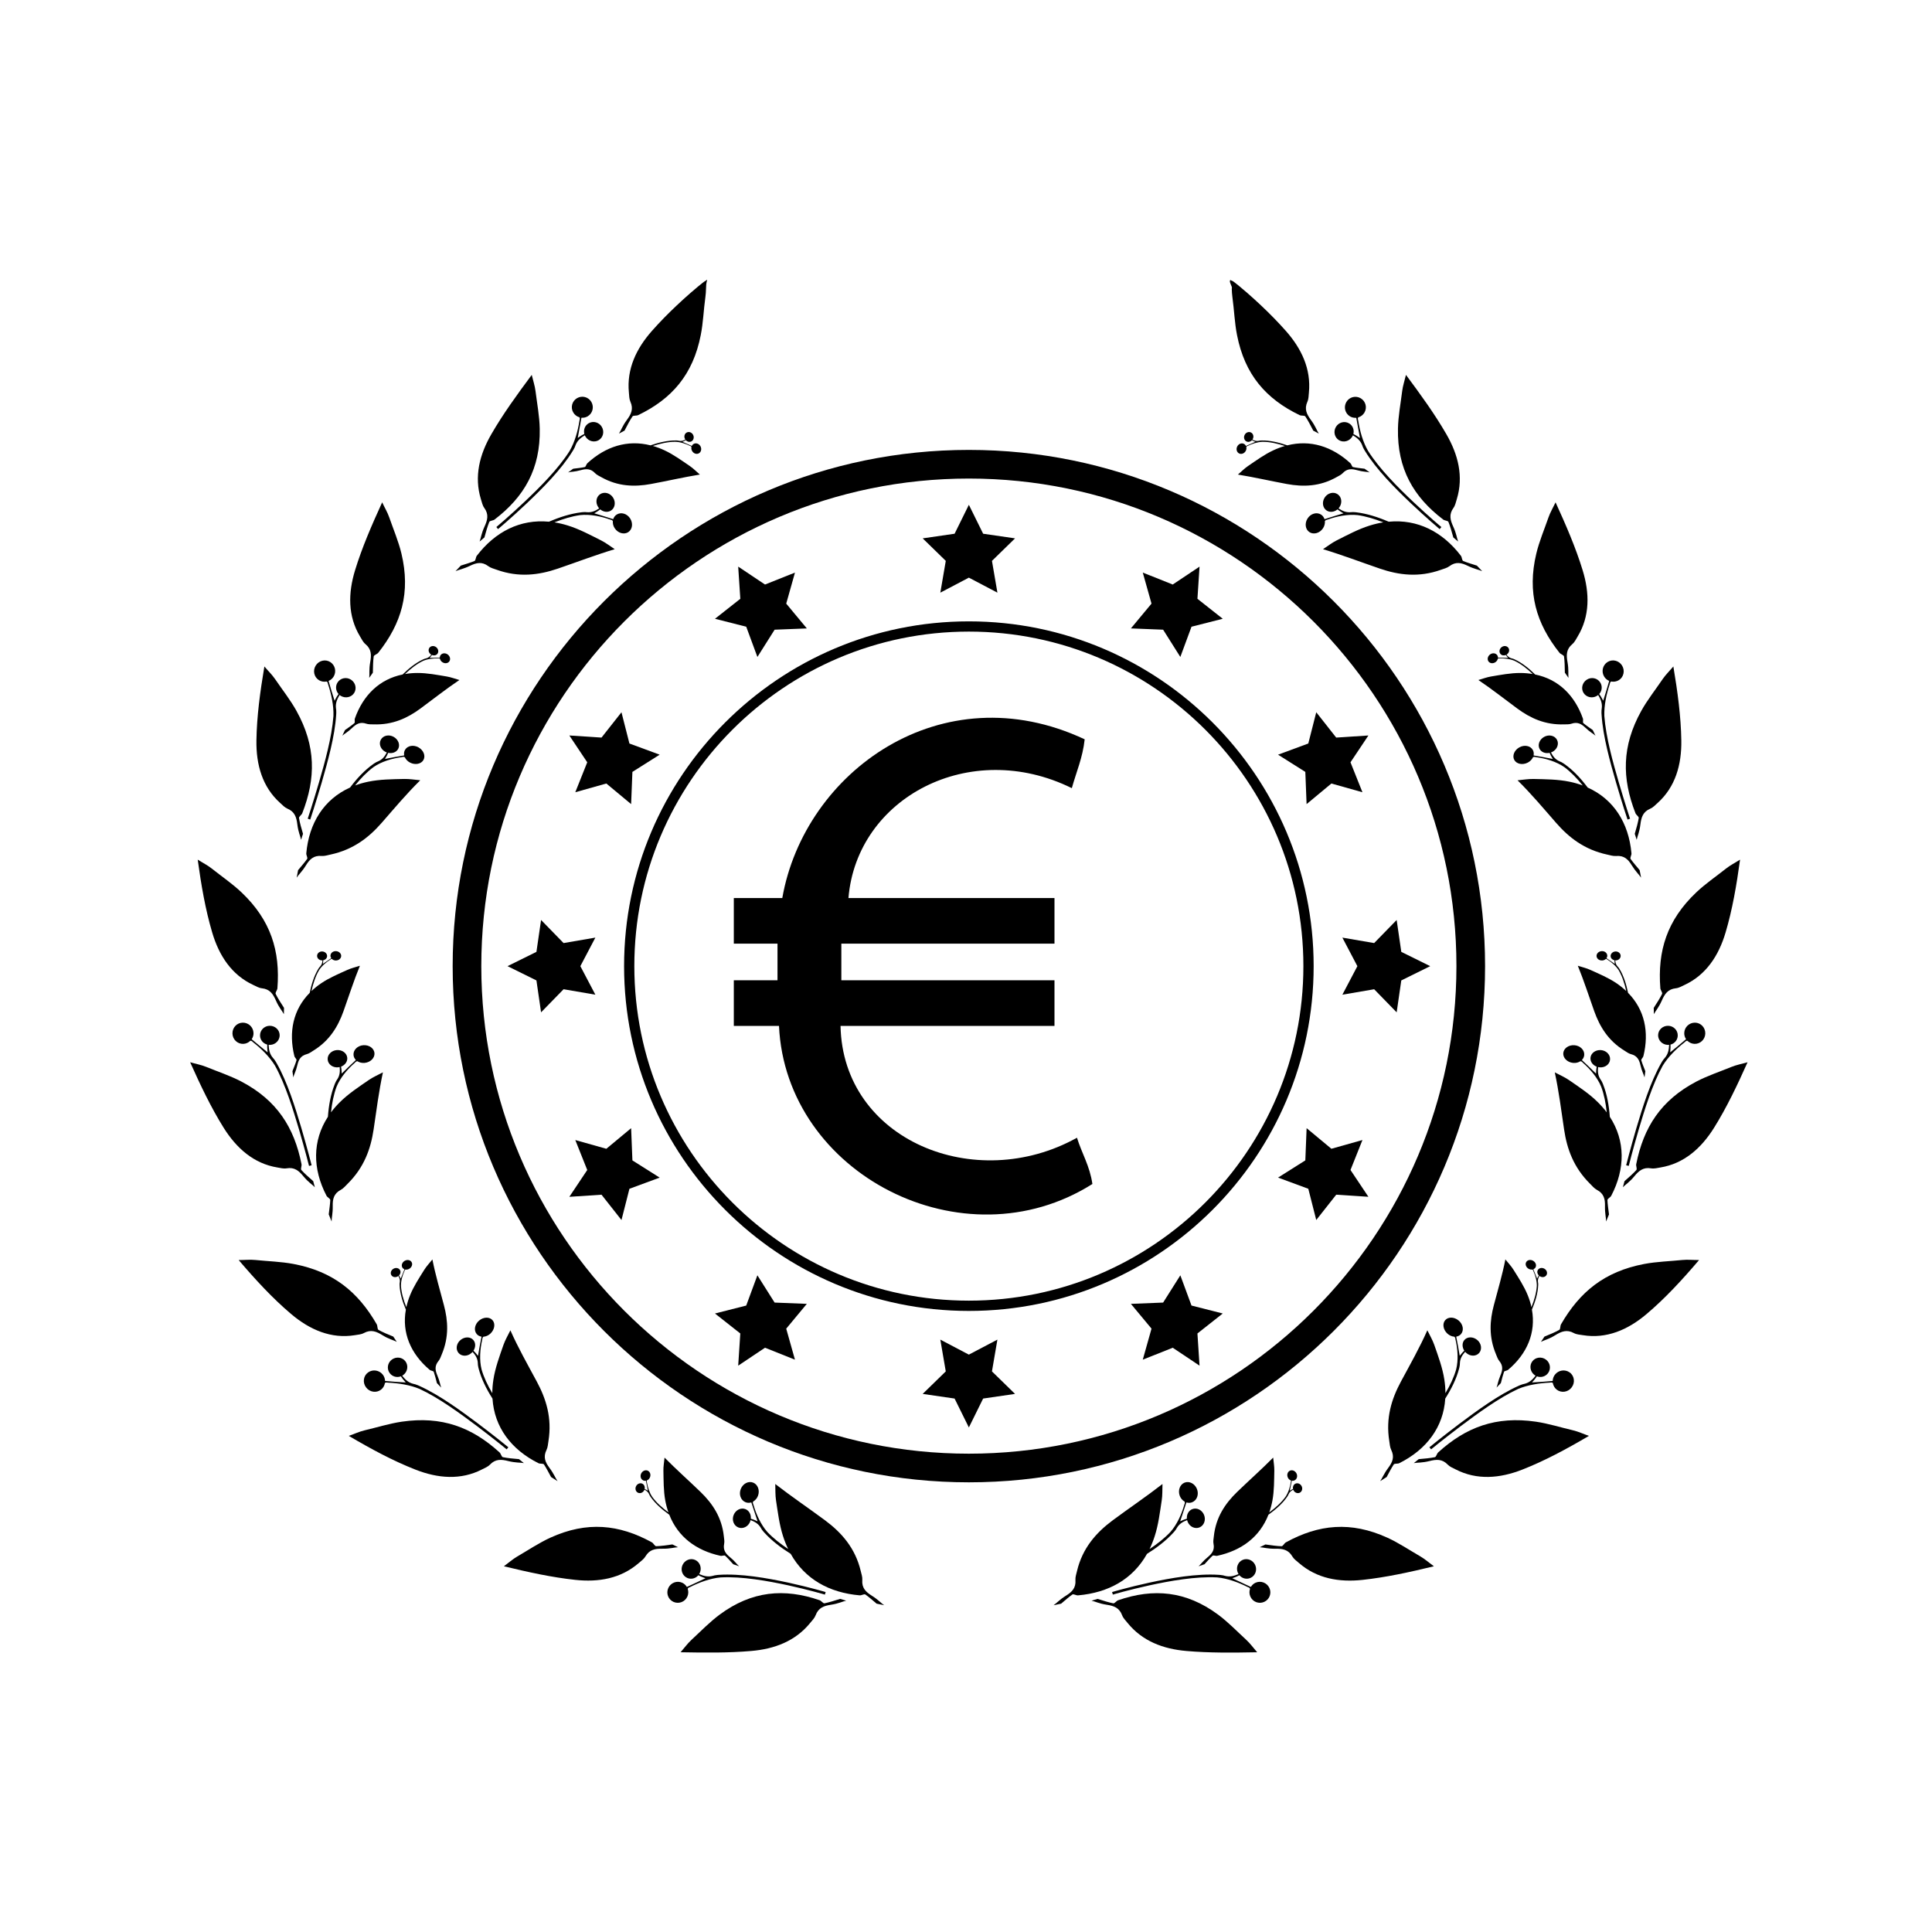 <?xml version="1.0" encoding="UTF-8"?>
<!-- Uploaded to: ICON Repo, www.iconrepo.com, Generator: ICON Repo Mixer Tools -->
<svg fill="#000000" width="800px" height="800px" version="1.1" viewBox="144 144 512 512" xmlns="http://www.w3.org/2000/svg">
 <g>
  <path d="m400.76 536.83c-75.43 0-136.8-61.367-136.8-136.8 0-75.43 61.367-136.8 136.8-136.8 75.43 0 136.8 61.367 136.8 136.8 0 75.434-61.367 136.8-136.8 136.8zm0-266.01c-71.25 0-129.21 57.965-129.21 129.21s57.965 129.21 129.21 129.21c71.246 0 129.21-57.965 129.21-129.21 0.004-71.25-57.961-129.21-129.21-129.21z"/>
  <path d="m400.76 491.41c-50.383 0-91.371-40.988-91.371-91.371 0-50.383 40.988-91.371 91.371-91.371 50.383 0 91.371 40.988 91.371 91.371 0 50.379-40.988 91.371-91.371 91.371zm0-180.03c-48.883 0-88.656 39.77-88.656 88.652 0 48.883 39.77 88.656 88.656 88.656 48.883 0 88.652-39.77 88.652-88.656 0.004-48.883-39.77-88.652-88.652-88.652z"/>
  <path d="m400.76 277.78 3.785 7.664 8.453 1.227-6.117 5.965 1.445 8.422-7.566-3.977-7.562 3.977 1.445-8.422-6.121-5.965 8.457-1.227z"/>
  <path d="m339.63 294.16 7.109 4.746 7.938-3.164-2.32 8.223 5.465 6.574-8.539 0.336-4.562 7.227-2.961-8.016-8.281-2.106 6.711-5.293z"/>
  <path d="m294.88 338.91 8.527 0.555 5.289-6.707 2.109 8.281 8.012 2.957-7.223 4.566-0.34 8.535-6.57-5.461-8.227 2.316 3.168-7.938z"/>
  <path d="m278.5 400.04 7.66-3.785 1.23-8.453 5.965 6.121 8.422-1.449-3.977 7.566 3.977 7.562-8.422-1.445-5.965 6.121-1.23-8.457z"/>
  <path d="m294.88 461.17 4.746-7.109-3.168-7.938 8.227 2.316 6.57-5.461 0.34 8.539 7.223 4.562-8.012 2.961-2.109 8.281-5.289-6.711z"/>
  <path d="m339.63 505.91 0.555-8.527-6.711-5.293 8.281-2.102 2.961-8.02 4.562 7.227 8.539 0.34-5.461 6.57 2.316 8.223-7.938-3.164z"/>
  <path d="m400.76 522.29-3.785-7.66-8.457-1.23 6.121-5.965-1.445-8.422 7.562 3.977 7.566-3.977-1.445 8.422 6.117 5.965-8.453 1.23z"/>
  <path d="m461.89 505.91-7.106-4.746-7.938 3.164 2.316-8.223-5.461-6.57 8.539-0.34 4.562-7.223 2.957 8.012 8.281 2.106-6.707 5.293z"/>
  <path d="m506.64 461.16-8.527-0.555-5.293 6.711-2.106-8.281-8.016-2.961 7.227-4.562 0.34-8.539 6.57 5.461 8.227-2.316-3.168 7.941z"/>
  <path d="m523.02 400.04-7.664 3.785-1.227 8.457-5.961-6.121-8.426 1.445 3.977-7.562-3.977-7.566 8.422 1.445 5.965-6.117 1.23 8.453z"/>
  <path d="m506.64 338.91-4.746 7.106 3.168 7.938-8.227-2.316-6.574 5.461-0.336-8.539-7.227-4.562 8.016-2.961 2.109-8.281 5.289 6.711z"/>
  <path d="m461.89 294.16-0.555 8.527 6.707 5.293-8.281 2.106-2.961 8.016-4.559-7.227-8.539-0.34 5.461-6.57-2.316-8.227 7.938 3.168z"/>
  <path d="m429.41 445.51c-26.926 15-62.07 0.656-62.66-29.633h56.699v-12.09h-56.484v-9.707h56.484v-12.09h-54.602c2.211-26.625 32.184-42.457 59.199-29.121 1.172-4.277 2.875-8.023 3.406-12.945-37.918-17.777-74.273 8.617-80.137 42.062h-12.848v12.09h11.578v9.707h-11.578v12.09h11.973c1.805 39.289 48.875 63.488 83.055 41.895-0.68-4.762-2.797-8.098-4.086-12.258z"/>
  <path d="m273.42 294.05c0.629 0.473 1.469 0.672 2.223 0.945 5.848 2.098 11.145 1.418 16.191-0.305 5.023-1.715 9.914-3.594 15.078-5.152-1.285-0.848-2.391-1.707-3.598-2.316-2.891-1.449-5.801-3.023-8.859-3.965-1.195-0.371-2.375-0.645-3.527-0.828 2.269-0.902 4.582-1.602 6.789-1.918 2.621-0.285 5.535 0.309 7.918 1.16 0.27 0.098 0.621 0.09 0.777 0.43-0.059 0.633 0.105 1.316 0.512 1.918 0.863 1.277 2.453 1.719 3.562 1.008 1.109-0.715 1.34-2.332 0.512-3.629-0.828-1.297-2.434-1.766-3.574-1.027-0.426 0.273-0.727 0.676-0.887 1.137l-0.047 0.074c-1.684-0.543-3.359-1.059-4.996-1.547 0.41-0.262 0.906-0.52 1.328-0.867 0.082-0.066 0.164-0.129 0.242-0.18 0.84 0.715 2 0.871 2.867 0.309 1.07-0.691 1.309-2.227 0.535-3.434-0.777-1.211-2.301-1.625-3.398-0.914-1.098 0.711-1.332 2.266-0.523 3.457 0.078 0.113 0.16 0.219 0.25 0.316-0.98 0.652-1.953 1.137-3.281 1.016-0.348-0.031-0.52-0.059-1.062-0.008v-0.004l-0.203 0.023-0.277 0.031c-2.746 0.336-5.664 1.258-8.48 2.477-7.613-0.719-14.215 2.613-19.133 9.027-0.305 0.398-0.27 1.242-0.617 1.387-1.043 0.434-2.184 0.762-3.621 1.219l-1.402 1.48c0.969-0.438 2.047-0.559 3.867-1.441 1.672-0.801 3.133-1.16 4.836 0.121z"/>
  <path d="m272.34 278.6c1.254 1.73 0.855 3.219 0.066 4.938-0.859 1.879-0.926 2.977-1.305 3.973l1.273-1.082c0.398-1.465 0.852-3.039 1.293-4.106 0.148-0.359 1-0.332 1.402-0.641 7.883-6.019 12.172-13.469 11.969-24.059-0.066-3.32-0.703-6.66-1.121-9.996-0.172-1.391-0.637-2.738-1-4.277-3.902 5.254-7.602 10.344-10.703 15.715-3.121 5.394-4.617 11.223-2.758 17.254 0.246 0.777 0.418 1.641 0.883 2.281z"/>
  <path d="m311.61 254.36c0.219-0.316 1.047-0.121 1.504-0.344 8.953-4.309 14.547-10.766 16.59-21.207 0.656-3.281 0.758-6.691 1.234-10.105 0.102-0.715 0.137-1.43 0.164-2.176l0.055-1.145c0.031-0.395 0.156-0.828 0.258-1.262-0.695 0.406-0.984 0.668-1.379 0.965l-1.059 0.855-1.965 1.672c-1.266 1.105-2.477 2.203-3.648 3.309-2.344 2.211-4.539 4.441-6.594 6.769-4.129 4.672-6.715 10.062-6.106 16.34 0.074 0.816 0.07 1.691 0.395 2.414 0.879 1.949 0.188 3.32-0.93 4.84-1.223 1.66-1.516 2.723-2.094 3.621l1.473-0.793c0.691-1.352 1.457-2.801 2.102-3.754z"/>
  <path d="m294.97 263.48c-3.059 4.836-7.957 9.703-12.016 13.547-4.066 3.828-7.344 6.59-7.418 6.644l0.453 0.543c0.074-0.055 3.449-2.898 7.613-6.828 4.152-3.949 9.148-8.934 12.184-13.891l0.148-0.25 0.109-0.184c0.285-0.5 0.336-0.672 0.457-1.012 0.469-1.301 1.395-2.035 2.484-2.699 0.051 0.121 0.109 0.242 0.18 0.359 0.754 1.227 2.312 1.641 3.496 0.941 1.184-0.703 1.559-2.266 0.836-3.508-0.723-1.242-2.297-1.684-3.508-0.965-0.984 0.582-1.414 1.746-1.133 2.812-0.086 0.055-0.184 0.105-0.289 0.156-0.531 0.258-1.012 0.629-1.457 0.914 0.297-1.734 0.625-3.523 0.977-5.34l0.098-0.016c0.531 0.031 1.074-0.086 1.559-0.375 1.305-0.77 1.746-2.461 0.98-3.797-0.766-1.336-2.477-1.797-3.812-1.008-1.34 0.785-1.77 2.508-0.969 3.824 0.375 0.621 0.957 1.043 1.602 1.234 0.246 0.285 0.059 0.613 0.016 0.914-0.398 2.609-1.203 5.59-2.59 7.981z"/>
  <path d="m323.23 260.73-0.141-0.004c-2.133-0.035-4.527 0.547-6.703 1.293-6.109-1.539-11.844 0.277-16.727 4.738-0.301 0.273-0.395 0.953-0.695 1.02-0.895 0.195-1.855 0.289-3.07 0.441l-1.34 0.973c0.84-0.203 1.719-0.137 3.301-0.578 1.449-0.398 2.668-0.48 3.848 0.781 0.438 0.465 1.082 0.742 1.648 1.062 4.394 2.481 8.801 2.609 13.148 1.809 4.328-0.797 8.566-1.785 12.973-2.504-0.945-0.816-1.742-1.633-2.648-2.246-2.176-1.48-4.348-3.066-6.707-4.168-1.039-0.488-2.074-0.867-3.094-1.164 1.934-0.629 4.004-1.102 5.883-1.109 1.359 0.035 2.809 0.523 3.973 1.098 0.133 0.066 0.312 0.082 0.371 0.266-0.074 0.32-0.039 0.676 0.129 1.008 0.352 0.703 1.145 1.02 1.773 0.719 0.625-0.305 0.859-1.121 0.516-1.828-0.344-0.707-1.137-1.035-1.777-0.723-0.238 0.117-0.418 0.301-0.535 0.531l-0.027 0.035-2.457-1.094c0.23-0.109 0.5-0.207 0.742-0.355 0.047-0.031 0.09-0.055 0.137-0.074 0.379 0.414 0.965 0.566 1.449 0.332 0.594-0.289 0.82-1.059 0.496-1.719-0.32-0.66-1.074-0.961-1.676-0.664-0.605 0.297-0.828 1.066-0.496 1.719 0.031 0.062 0.066 0.121 0.105 0.176-0.547 0.27-1.078 0.453-1.746 0.305-0.172-0.039-0.258-0.066-0.543-0.078z"/>
  <path d="m251.14 350.43c-3.203 0.074-6.492 0.086-9.598 0.738-1.215 0.25-2.363 0.582-3.445 0.984 1.496-1.875 3.137-3.574 4.891-4.871 2.125-1.473 4.941-2.293 7.414-2.625 0.281-0.039 0.582-0.199 0.883 0.023 0.258 0.566 0.734 1.078 1.379 1.414 1.367 0.703 2.953 0.387 3.559-0.699 0.605-1.086 0.027-2.57-1.312-3.332-1.34-0.758-2.957-0.461-3.59 0.68-0.234 0.426-0.305 0.902-0.215 1.371l-0.008 0.086c-1.723 0.281-3.422 0.594-5.078 0.93 0.223-0.414 0.531-0.859 0.73-1.352 0.039-0.098 0.078-0.184 0.125-0.266 1.074 0.234 2.152-0.152 2.637-1.027 0.59-1.074 0.07-2.504-1.184-3.207-1.254-0.707-2.785-0.383-3.398 0.742-0.621 1.117-0.066 2.57 1.211 3.231 0.121 0.062 0.246 0.113 0.371 0.156-0.535 1.008-1.137 1.871-2.348 2.379-0.312 0.133-0.48 0.188-0.926 0.484h-0.004l-0.164 0.113-0.223 0.152c-2.211 1.57-4.269 3.758-6.074 6.168-6.914 3.109-10.887 9.41-11.602 17.43-0.047 0.496 0.438 1.188 0.223 1.492-0.648 0.918-1.43 1.805-2.394 2.961l-0.379 2c0.578-0.887 1.418-1.578 2.473-3.289 0.969-1.562 2.012-2.641 4.137-2.461 0.785 0.066 1.598-0.207 2.383-0.375 6.055-1.305 10.156-4.539 13.543-8.41 3.367-3.856 6.574-7.688 10.219-11.273-1.52-0.145-2.898-0.375-4.234-0.348z"/>
  <path d="m238.04 334.42c-0.137 0.379 0.102 1.023-0.129 1.219-0.695 0.594-1.492 1.129-2.484 1.836l-0.711 1.488c0.637-0.574 1.441-0.941 2.617-2.07 1.082-1.031 2.117-1.668 3.75-1.102 0.602 0.207 1.297 0.152 1.949 0.176 5.027 0.168 8.934-1.652 12.387-4.195 3.438-2.535 6.734-5.148 10.324-7.562-1.191-0.348-2.258-0.746-3.336-0.93-2.578-0.43-5.207-0.945-7.793-0.934-1.141 0-2.231 0.102-3.273 0.277 1.453-1.387 3.102-2.684 4.773-3.477 1.23-0.535 2.738-0.703 4.027-0.664 0.148 0.004 0.316-0.055 0.445 0.086 0.07 0.316 0.258 0.625 0.547 0.852 0.617 0.484 1.465 0.445 1.895-0.082 0.43-0.527 0.289-1.355-0.324-1.852-0.609-0.492-1.465-0.465-1.902 0.078-0.164 0.199-0.246 0.441-0.254 0.695l-0.012 0.043-2.672 0.031c0.16-0.191 0.359-0.391 0.512-0.625 0.031-0.047 0.059-0.09 0.09-0.125 0.52 0.219 1.105 0.109 1.441-0.301 0.41-0.504 0.281-1.285-0.285-1.75-0.57-0.465-1.375-0.422-1.789 0.094-0.418 0.516-0.281 1.301 0.293 1.754 0.055 0.047 0.113 0.082 0.172 0.113-0.371 0.469-0.77 0.855-1.434 1-0.172 0.039-0.262 0.051-0.52 0.156l-0.098 0.043-0.129 0.059c-1.91 0.867-3.812 2.398-5.426 3.996-6.121 1.25-10.449 5.465-12.652 11.672z"/>
  <path d="m218.24 356.79c0.605 0.547 1.203 1.203 1.93 1.508 1.969 0.832 2.402 2.312 2.629 4.191 0.254 2.055 0.785 3.023 0.988 4.07l0.512-1.59c-0.438-1.453-0.875-3.035-1.055-4.176-0.059-0.383 0.676-0.809 0.863-1.285 3.613-9.254 3.652-17.762-1.531-27.105-1.625-2.926-3.746-5.606-5.656-8.41-0.793-1.172-1.832-2.16-2.856-3.375-1.129 6.731-2.012 13.215-2.109 19.605-0.098 6.434 1.578 12.344 6.285 16.566z"/>
  <path d="m240.83 314.68c1.641 1.371 1.617 2.91 1.285 4.773-0.363 2.035-0.145 3.117-0.262 4.18l0.961-1.367c0.016-1.52 0.059-3.156 0.223-4.301 0.055-0.383 0.887-0.574 1.203-0.969 6.164-7.781 8.617-15.973 6.141-26.316-0.781-3.242-2.117-6.375-3.227-9.57-0.457-1.332-1.203-2.551-1.875-3.988-2.773 6.066-5.332 11.957-7.18 17.988-1.859 6.062-1.949 12.16 1.324 17.566 0.426 0.703 0.801 1.5 1.406 2.004z"/>
  <path d="m228.54 324.26c0.621 0.379 1.332 0.48 1.996 0.348 0.348 0.137 0.336 0.52 0.43 0.809 0.832 2.519 1.496 5.547 1.398 8.324-0.43 5.734-2.312 12.363-3.867 17.73-1.574 5.352-2.914 9.414-2.949 9.496l0.668 0.23c0.035-0.086 1.414-4.262 3.019-9.738 1.582-5.496 3.5-12.262 3.859-18.086l0.012-0.293 0.012-0.215h-0.004c0.016-0.578-0.02-0.754-0.07-1.113-0.191-1.379 0.293-2.469 0.953-3.57 0.102 0.086 0.207 0.164 0.324 0.234 1.234 0.738 2.809 0.379 3.543-0.785 0.727-1.164 0.355-2.731-0.852-3.512s-2.816-0.449-3.57 0.762c-0.613 0.98-0.465 2.219 0.277 3.043-0.051 0.086-0.113 0.18-0.184 0.273-0.352 0.484-0.613 1.035-0.871 1.504-0.539-1.684-1.074-3.434-1.582-5.231l0.078-0.059c0.488-0.223 0.922-0.582 1.23-1.066 0.816-1.297 0.461-3.023-0.824-3.871s-3.035-0.461-3.887 0.887c-0.852 1.344-0.457 3.102 0.859 3.898z"/>
  <path d="m231.88 467.71c-0.004-1.059 0.336-2.094 0.297-4.102-0.035-1.836 0.27-3.305 2.148-4.297 0.691-0.371 1.234-1.039 1.805-1.602 4.394-4.359 6.117-9.273 6.879-14.371 0.75-5.074 1.383-10.078 2.469-15.156-1.359 0.715-2.637 1.27-3.738 2.027-2.648 1.824-5.402 3.629-7.656 5.867-0.883 0.871-1.668 1.773-2.363 2.703 0.246-2.391 0.703-4.719 1.469-6.777 0.973-2.402 2.898-4.652 4.781-6.297 0.215-0.188 0.375-0.488 0.75-0.469 0.531 0.34 1.207 0.512 1.93 0.438 1.531-0.152 2.68-1.305 2.59-2.574-0.098-1.266-1.387-2.215-2.93-2.113-1.535 0.102-2.723 1.258-2.625 2.578 0.035 0.492 0.246 0.934 0.57 1.285l0.043 0.074c-1.281 1.191-2.543 2.394-3.742 3.586-0.043-0.473-0.027-1.02-0.129-1.547-0.02-0.102-0.035-0.199-0.043-0.293 1.027-0.391 1.715-1.316 1.645-2.324-0.102-1.238-1.316-2.164-2.754-2.066-1.43 0.098-2.543 1.223-2.438 2.504 0.094 1.285 1.355 2.211 2.785 2.062 0.137-0.016 0.266-0.039 0.395-0.07 0.098 1.152 0.074 2.211-0.668 3.301-0.195 0.285-0.297 0.422-0.512 0.918h-0.004l-0.074 0.188-0.102 0.254c-1.004 2.539-1.543 5.504-1.758 8.52-4.133 6.363-4.098 13.801-0.367 20.938 0.234 0.441 1.012 0.762 0.992 1.137-0.043 1.117-0.234 2.289-0.41 3.781z"/>
  <path d="m235.02 412c1.449-4.051 2.723-8.074 4.359-12.062-1.188 0.375-2.293 0.637-3.285 1.082-2.383 1.078-4.852 2.113-6.992 3.566-0.945 0.641-1.793 1.328-2.562 2.059 0.434-1.961 1.078-3.961 2.019-5.551 0.723-1.125 1.883-2.102 2.977-2.785 0.125-0.078 0.234-0.219 0.418-0.176 0.234 0.223 0.559 0.375 0.93 0.402 0.785 0.059 1.465-0.445 1.527-1.117 0.066-0.672-0.516-1.277-1.297-1.352s-1.469 0.426-1.535 1.113c-0.023 0.258 0.047 0.504 0.18 0.715l0.016 0.043-2.199 1.508c0.023-0.246 0.078-0.523 0.074-0.805-0.004-0.055 0-0.105 0.004-0.152 0.551-0.109 0.984-0.523 1.027-1.047 0.059-0.645-0.48-1.223-1.211-1.289-0.73-0.07-1.375 0.41-1.434 1.07-0.059 0.66 0.488 1.238 1.219 1.289 0.07 0.008 0.137 0.004 0.207 0-0.047 0.598-0.164 1.137-0.633 1.625-0.121 0.125-0.188 0.188-0.344 0.418l-0.055 0.086-0.074 0.121c-1.102 1.785-1.828 4.113-2.277 6.344-4.391 4.461-5.641 10.371-4.066 16.777 0.094 0.395 0.641 0.801 0.559 1.094-0.25 0.875-0.637 1.762-1.074 2.898l0.215 1.641c0.227-0.832 0.691-1.574 1.066-3.172 0.34-1.457 0.855-2.559 2.531-2.988 0.621-0.156 1.172-0.586 1.727-0.926 4.285-2.629 6.527-6.359 7.984-10.43z"/>
  <path d="m217.5 453.39c0.809 0.133 1.66 0.367 2.438 0.23 2.098-0.363 3.269 0.652 4.469 2.113 1.324 1.594 2.285 2.125 3.027 2.894l-0.43-1.613c-1.141-0.992-2.375-2.086-3.137-2.949-0.258-0.289 0.133-1.047 0.039-1.547-1.941-9.738-6.512-16.945-15.945-21.898-2.965-1.547-6.195-2.613-9.332-3.891-1.305-0.535-2.711-0.781-4.238-1.223 2.742 6.129 5.519 11.977 8.883 17.367 3.394 5.418 7.984 9.496 14.227 10.516z"/>
  <path d="m211.11 405.02c0.742 0.348 1.5 0.801 2.285 0.883 2.125 0.223 2.961 1.516 3.727 3.246 0.832 1.895 1.613 2.668 2.109 3.613l0.035-1.672c-0.828-1.27-1.707-2.656-2.207-3.695-0.168-0.348 0.414-0.969 0.457-1.477 0.773-9.902-1.746-18.039-9.477-25.398-2.43-2.305-5.25-4.227-7.914-6.34-1.105-0.883-2.391-1.516-3.731-2.371 0.93 6.777 2.035 13.211 3.84 19.309 1.812 6.137 5.148 11.238 10.875 13.902z"/>
  <path d="m211.18 417.76c-0.035-1.527-1.293-2.754-2.832-2.746-1.539 0.008-2.777 1.293-2.746 2.871 0.035 1.578 1.336 2.809 2.871 2.75 0.727-0.027 1.375-0.336 1.859-0.809 0.371-0.074 0.566 0.25 0.805 0.434 2.086 1.629 4.301 3.785 5.746 6.156 2.777 5.023 4.785 11.621 6.379 16.977 1.562 5.356 2.621 9.5 2.633 9.59l0.684-0.168c-0.012-0.09-1.098-4.352-2.703-9.832-1.633-5.481-3.699-12.215-6.59-17.273l-0.148-0.25-0.109-0.184h-0.004c-0.301-0.492-0.426-0.621-0.664-0.891-0.918-1.047-1.113-2.219-1.164-3.496 0.129 0.016 0.266 0.023 0.402 0.016 1.434-0.066 2.551-1.234 2.516-2.609-0.035-1.375-1.215-2.469-2.652-2.453-1.434 0.02-2.59 1.184-2.551 2.606 0.031 1.152 0.836 2.098 1.91 2.375 0.004 0.102 0.004 0.215-0.004 0.328-0.027 0.598 0.062 1.199 0.098 1.727-1.367-1.105-2.789-2.266-4.199-3.469l0.035-0.09c0.281-0.453 0.449-0.988 0.43-1.559z"/>
  <path d="m286.69 531.76c0.445 0.227 1.27 0.031 1.477 0.344 0.617 0.941 1.156 2 1.875 3.324l1.723 1.098c-0.613-0.867-0.941-1.902-2.148-3.523-1.102-1.48-1.727-2.844-0.785-4.758 0.348-0.707 0.387-1.566 0.516-2.359 0.98-6.129-0.625-11.168-3.086-15.746-2.449-4.555-4.938-8.934-7.004-13.59-0.676 1.367-1.379 2.578-1.824 3.836-1.051 3.019-2.203 6.109-2.68 9.246-0.191 1.227-0.281 2.418-0.289 3.578-1.23-2.062-2.246-4.203-2.844-6.297-0.629-2.508-0.398-5.43 0.168-7.852 0.062-0.273 0.023-0.613 0.336-0.816 0.617-0.039 1.266-0.309 1.805-0.797 1.137-1.031 1.41-2.625 0.613-3.562-0.789-0.941-2.375-0.914-3.559 0.066-1.184 0.984-1.488 2.594-0.652 3.582 0.309 0.371 0.738 0.594 1.203 0.68l0.078 0.031c-0.348 1.703-0.664 3.402-0.934 5.066-0.309-0.355-0.617-0.797-1.004-1.152-0.074-0.07-0.145-0.137-0.203-0.207 0.598-0.922 0.621-2.07-0.023-2.82-0.785-0.93-2.309-0.938-3.41-0.016-1.105 0.922-1.344 2.461-0.52 3.434 0.828 0.969 2.375 0.965 3.445-0.004 0.102-0.094 0.191-0.191 0.277-0.289 0.75 0.855 1.348 1.715 1.391 3.027 0.016 0.34 0.008 0.512 0.125 1.035v0.004l0.047 0.191 0.066 0.266c0.691 2.621 2.019 5.316 3.648 7.863 0.477 7.57 4.961 13.516 12.172 17.117z"/>
  <path d="m282.84 531.74-1.297-1.055c-1.508-0.121-3.144-0.281-4.273-0.52-0.375-0.082-0.508-0.926-0.887-1.266-7.352-6.684-15.312-9.676-25.887-8.141-3.32 0.488-6.574 1.52-9.887 2.297-1.383 0.328-2.672 0.941-4.18 1.465 5.938 3.496 11.707 6.606 17.645 8.934 5.965 2.348 12.051 2.844 17.668-0.047 0.73-0.371 1.547-0.691 2.094-1.262 1.48-1.547 3.016-1.414 4.848-0.953 2.016 0.5 3.106 0.359 4.156 0.547z"/>
  <path d="m240.43 497.27c1.875-1.016 3.309-0.426 4.918 0.566 1.762 1.086 2.852 1.273 3.801 1.762l-0.926-1.391c-1.406-0.562-2.922-1.203-3.922-1.777-0.336-0.195-0.215-1.031-0.465-1.477-4.973-8.605-11.523-13.992-22.047-15.988-3.301-0.621-6.719-0.711-10.109-1.055-1.41-0.148-2.832 0.016-4.426 0.02 4.484 5.258 8.973 10.137 13.906 14.305 4.953 4.195 10.641 6.629 16.887 5.602 0.812-0.137 1.691-0.188 2.383-0.566z"/>
  <path d="m246.04 509.87c-0.035-0.535-0.219-1.07-0.562-1.535-0.93-1.23-2.664-1.531-3.922-0.633-1.254 0.887-1.52 2.676-0.551 3.961 0.957 1.297 2.754 1.551 3.965 0.613 0.574-0.445 0.922-1.074 1.035-1.746 0.254-0.277 0.609-0.125 0.91-0.109 2.656 0.129 5.723 0.586 8.289 1.66 5.219 2.43 10.758 6.523 15.234 9.871 4.449 3.363 7.762 6.074 7.828 6.137l0.453-0.543c-0.066-0.062-3.477-2.852-8.035-6.289-4.582-3.426-10.246-7.586-15.57-9.988l-0.266-0.117-0.195-0.086-0.004 0.004c-0.535-0.223-0.715-0.25-1.066-0.328-1.352-0.312-2.211-1.148-3-2.164 0.113-0.066 0.227-0.137 0.336-0.223 1.125-0.887 1.355-2.496 0.523-3.59-0.824-1.102-2.426-1.312-3.586-0.469-1.164 0.848-1.426 2.469-0.566 3.613 0.707 0.926 1.91 1.234 2.949 0.832 0.066 0.082 0.129 0.172 0.191 0.27 0.328 0.504 0.75 0.945 1.098 1.352-1.766-0.094-3.598-0.223-5.457-0.395z"/>
  <path d="m249.4 482.26c0.062-0.031 0.117-0.074 0.172-0.113 0.285 0.516 0.496 1.016 0.375 1.684-0.031 0.172-0.055 0.258-0.055 0.535l0.004 0.102 0.004 0.141c0.074 2.074 0.777 4.383 1.66 6.453-1.105 6.129 1.273 11.703 6.297 15.953 0.309 0.262 0.992 0.266 1.094 0.551 0.305 0.863 0.527 1.789 0.836 2.977l1.141 1.191c-0.309-0.805-0.375-1.676-1.008-3.18-0.586-1.371-0.809-2.57 0.297-3.891 0.406-0.492 0.609-1.16 0.863-1.758 1.945-4.633 1.652-8.906 0.57-12.996-1.074-4.07-2.246-8.012-3.059-12.141-0.777 0.965-1.559 1.797-2.133 2.711-1.379 2.203-2.852 4.434-3.809 6.824-0.426 1.055-0.738 2.094-0.961 3.121-0.746-1.844-1.324-3.836-1.426-5.66-0.027-1.328 0.395-2.769 0.93-3.941 0.062-0.133 0.074-0.309 0.254-0.375 0.316 0.051 0.668-0.008 0.992-0.191 0.68-0.391 0.973-1.18 0.656-1.758-0.316-0.582-1.125-0.758-1.816-0.383-0.688 0.375-0.992 1.164-0.668 1.766 0.121 0.223 0.312 0.387 0.543 0.484l0.035 0.023-0.992 2.461c-0.117-0.215-0.227-0.469-0.383-0.695-0.031-0.043-0.059-0.086-0.078-0.125 0.398-0.398 0.527-0.977 0.277-1.43-0.312-0.559-1.07-0.738-1.715-0.383-0.641 0.348-0.922 1.105-0.605 1.676 0.301 0.562 1.07 0.73 1.707 0.367z"/>
  <path d="m372.52 562.72c0.059-0.785-0.23-1.602-0.418-2.387-1.438-6.062-5.062-10.172-9.461-13.438-4.379-3.246-8.844-6.246-13.188-9.621 0.051 1.543-0.008 2.945 0.191 4.285 0.492 3.207 0.887 6.508 1.875 9.562 0.387 1.203 0.84 2.328 1.352 3.383-2.059-1.367-3.973-2.875-5.519-4.512-1.758-1.996-2.969-4.731-3.664-7.172-0.078-0.277-0.289-0.562-0.102-0.887 0.555-0.316 1.023-0.844 1.281-1.52 0.547-1.438-0.023-3-1.266-3.5-1.238-0.5-2.703 0.238-3.285 1.668-0.578 1.426-0.023 3.012 1.25 3.519 0.473 0.195 0.98 0.203 1.457 0.074l0.086-0.004c0.539 1.695 1.094 3.363 1.648 4.988-0.453-0.188-0.957-0.445-1.488-0.594-0.105-0.027-0.199-0.059-0.289-0.098 0.098-1.098-0.453-2.141-1.422-2.527-1.191-0.48-2.594 0.207-3.133 1.539-0.539 1.336 0.008 2.82 1.234 3.309 1.223 0.488 2.633-0.215 3.144-1.559 0.047-0.125 0.086-0.258 0.113-0.383 1.105 0.43 2.078 0.949 2.746 2.109 0.176 0.301 0.25 0.461 0.609 0.883l0.137 0.152 0.188 0.211c1.875 2.066 4.324 3.945 6.949 5.59 3.766 6.703 10.199 10.293 18.281 10.992 0.5 0.047 1.199-0.438 1.508-0.219 0.93 0.652 1.82 1.445 2.977 2.422l2.008 0.414c-0.883-0.598-1.562-1.453-3.285-2.527-1.574-0.988-2.676-2.031-2.516-4.156z"/>
  <path d="m320.11 530.28c-0.121 1.242-0.324 2.363-0.301 3.461 0.055 2.629 0.02 5.316 0.488 7.875 0.207 1.129 0.496 2.191 0.848 3.191-1.633-1.207-3.223-2.621-4.312-4.148-0.754-1.125-1.195-2.586-1.402-3.871-0.023-0.148-0.113-0.305 0.004-0.457 0.305-0.125 0.574-0.363 0.746-0.688 0.367-0.695 0.168-1.523-0.441-1.859-0.609-0.336-1.406-0.047-1.785 0.641-0.379 0.688-0.184 1.52 0.434 1.863 0.23 0.125 0.488 0.168 0.738 0.125l0.047 0.004 0.527 2.637c-0.219-0.121-0.457-0.289-0.719-0.398-0.051-0.02-0.098-0.043-0.141-0.066 0.121-0.551-0.098-1.113-0.566-1.371-0.578-0.316-1.332-0.055-1.688 0.59-0.352 0.641-0.16 1.426 0.426 1.75 0.59 0.324 1.348 0.051 1.691-0.594 0.031-0.062 0.059-0.125 0.082-0.188 0.535 0.293 0.992 0.617 1.258 1.246 0.07 0.164 0.098 0.25 0.25 0.484l0.059 0.086 0.082 0.121c1.207 1.754 3.066 3.371 4.934 4.707 2.293 5.863 7.102 9.477 13.57 10.887 0.398 0.09 1.008-0.227 1.234-0.02 0.68 0.617 1.309 1.348 2.137 2.25l1.566 0.539c-0.648-0.574-1.105-1.324-2.375-2.367-1.164-0.953-1.938-1.902-1.59-3.598 0.129-0.625-0.02-1.309-0.086-1.961-0.523-5.019-2.992-8.695-6.176-11.773-3.16-3.059-6.418-5.934-9.539-9.098z"/>
  <path d="m362.51 568.89c-0.379 0.074-0.828-0.652-1.309-0.816-9.371-3.231-17.973-2.473-26.465 3.801-2.664 1.973-5.008 4.418-7.481 6.695-1.031 0.945-1.855 2.106-2.898 3.293 6.484 0.121 12.684 0.191 18.762-0.34 6.109-0.527 11.656-2.574 15.621-7.469 0.516-0.633 1.137-1.254 1.41-1.996 0.746-2 2.199-2.492 4.062-2.781 2.035-0.312 2.992-0.855 4.039-1.078l-1.602-0.48c-1.449 0.461-3.012 0.949-4.141 1.172z"/>
  <path d="m322.18 553.29c-1.5 0.219-3.125 0.441-4.277 0.469-0.387 0.008-0.707-0.781-1.152-1.023-8.695-4.781-17.227-5.641-26.887-1.242-3.031 1.387-5.848 3.289-8.773 4.984-1.219 0.707-2.277 1.66-3.559 2.598 6.492 1.574 12.703 2.938 18.891 3.602 6.219 0.676 12.121-0.336 16.883-4.481 0.617-0.531 1.336-1.039 1.734-1.719 1.078-1.848 2.598-2.082 4.484-2.051 2.066 0.031 3.098-0.348 4.164-0.398z"/>
  <path d="m326.17 567.09c0.289-0.668 0.297-1.383 0.086-2.019 0.09-0.367 0.465-0.402 0.73-0.539 2.348-1.184 5.238-2.254 7.984-2.5 5.711-0.301 12.504 0.93 17.973 2.113 5.457 1.199 9.578 2.414 9.66 2.445l0.203-0.676c-0.086-0.031-4.332-1.285-9.934-2.508-5.613-1.207-12.562-2.441-18.359-2.055l-0.289 0.023-0.215 0.02v0.004c-0.574 0.059-0.742 0.117-1.086 0.211-1.332 0.367-2.469 0.043-3.633-0.465 0.07-0.113 0.133-0.227 0.188-0.355 0.566-1.324-0.004-2.836-1.258-3.391-1.258-0.559-2.75 0.043-3.344 1.355-0.594 1.309-0.039 2.844 1.246 3.414 1.047 0.461 2.238 0.141 2.949-0.711 0.094 0.039 0.191 0.086 0.293 0.145 0.52 0.285 1.098 0.457 1.586 0.656-1.586 0.762-3.231 1.535-4.91 2.297l-0.066-0.07c-0.277-0.449-0.691-0.82-1.207-1.051-1.379-0.613-3.012 0.004-3.656 1.406-0.645 1.398-0.027 3.059 1.387 3.688 1.414 0.621 3.059-0.023 3.672-1.438z"/>
  <path d="m512.02 282.26c-2.816-1.215-5.731-2.141-8.477-2.477l-0.277-0.031-0.203-0.023v0.004c-0.547-0.051-0.719-0.02-1.062 0.008-1.324 0.125-2.297-0.363-3.277-1.016 0.09-0.098 0.172-0.203 0.246-0.316 0.809-1.191 0.578-2.746-0.52-3.457-1.098-0.715-2.625-0.297-3.402 0.914-0.777 1.211-0.531 2.742 0.535 3.434 0.867 0.562 2.031 0.406 2.871-0.309 0.078 0.051 0.16 0.113 0.242 0.18 0.426 0.348 0.918 0.602 1.328 0.867-1.637 0.484-3.312 1.004-4.996 1.547l-0.047-0.074c-0.16-0.461-0.461-0.863-0.887-1.141-1.141-0.734-2.75-0.27-3.574 1.031-0.832 1.297-0.598 2.914 0.512 3.629 1.109 0.711 2.699 0.27 3.562-1.008 0.406-0.602 0.57-1.285 0.516-1.918 0.16-0.34 0.508-0.332 0.777-0.43 2.383-0.852 5.297-1.449 7.918-1.16 2.207 0.316 4.519 1.012 6.789 1.914-1.156 0.184-2.332 0.457-3.527 0.828-3.059 0.941-5.973 2.516-8.863 3.969-1.203 0.609-2.312 1.469-3.594 2.316 5.164 1.559 10.059 3.434 15.078 5.152 5.047 1.723 10.344 2.398 16.188 0.305 0.758-0.273 1.598-0.473 2.227-0.945 1.703-1.281 3.164-0.922 4.828-0.121 1.816 0.879 2.898 1.008 3.867 1.441l-1.406-1.48c-1.438-0.457-2.578-0.785-3.621-1.219-0.348-0.145-0.312-0.988-0.617-1.387-4.914-6.414-11.52-9.746-19.133-9.027z"/>
  <path d="m474.71 267.52c-0.906 0.617-1.703 1.43-2.648 2.246 4.402 0.719 8.645 1.703 12.973 2.5 4.348 0.801 8.754 0.676 13.145-1.809 0.566-0.32 1.211-0.598 1.648-1.062 1.18-1.262 2.398-1.184 3.848-0.781 1.582 0.441 2.461 0.375 3.301 0.578l-1.344-0.973c-1.211-0.152-2.172-0.246-3.066-0.445-0.301-0.062-0.395-0.742-0.695-1.016-4.883-4.465-10.617-6.277-16.727-4.738-2.172-0.746-4.57-1.328-6.703-1.293l-0.145 0.004h-0.105c-0.281 0.012-0.367 0.039-0.543 0.078-0.668 0.152-1.203-0.035-1.746-0.305 0.035-0.055 0.074-0.113 0.105-0.176 0.328-0.652 0.109-1.426-0.5-1.719-0.602-0.297-1.355 0.004-1.676 0.664-0.32 0.66-0.098 1.426 0.5 1.719 0.484 0.234 1.07 0.086 1.449-0.332 0.043 0.02 0.09 0.047 0.137 0.074 0.242 0.152 0.512 0.25 0.742 0.355l-2.457 1.094-0.027-0.035c-0.113-0.227-0.297-0.414-0.535-0.531-0.637-0.309-1.434 0.02-1.773 0.723-0.344 0.707-0.113 1.52 0.516 1.828 0.629 0.305 1.422-0.016 1.773-0.719 0.168-0.332 0.203-0.691 0.125-1.008 0.059-0.184 0.238-0.199 0.371-0.266 1.164-0.574 2.617-1.062 3.973-1.098 1.879 0.004 3.953 0.477 5.887 1.109-1.023 0.297-2.055 0.676-3.094 1.164-2.359 1.102-4.531 2.691-6.707 4.168z"/>
  <path d="m526.45 281.68c0.402 0.309 1.258 0.285 1.402 0.641 0.441 1.062 0.895 2.641 1.293 4.106l1.277 1.082c-0.379-1-0.445-2.094-1.305-3.973-0.785-1.719-1.188-3.203 0.066-4.938 0.465-0.637 0.633-1.5 0.875-2.285 1.855-6.031 0.363-11.859-2.758-17.254-3.102-5.371-6.801-10.461-10.703-15.715-0.363 1.539-0.828 2.887-1 4.277-0.414 3.34-1.055 6.676-1.121 9.996-0.203 10.59 4.086 18.043 11.973 24.062z"/>
  <path d="m470.43 220.53c0.027 0.746 0.059 1.465 0.164 2.176 0.477 3.414 0.578 6.824 1.234 10.105 2.047 10.438 7.637 16.898 16.59 21.207 0.461 0.223 1.285 0.023 1.508 0.344 0.648 0.953 1.41 2.402 2.102 3.758l1.473 0.793c-0.578-0.898-0.871-1.961-2.094-3.621-1.121-1.52-1.809-2.894-0.93-4.84 0.324-0.719 0.316-1.598 0.395-2.414 0.609-6.277-1.977-11.668-6.106-16.34-2.055-2.324-4.254-4.559-6.594-6.769-1.172-1.105-2.383-2.203-3.648-3.309l-1.965-1.672-1.062-0.855-0.578-0.441-0.078-0.059-0.035-0.031c-0.023-0.012 0.004-0.008-0.105-0.055l-0.484-0.215-0.121-0.051c-0.02-0.008-0.004-0.008-0.008-0.008l0.004-0.012 0.035-0.094c-0.664 0.527 0.59 1.773 0.305 2.402z"/>
  <path d="m498.86 260.66c1.18 0.699 2.742 0.285 3.496-0.941 0.074-0.117 0.129-0.238 0.18-0.359 1.09 0.664 2.012 1.398 2.484 2.699 0.121 0.34 0.172 0.512 0.453 1.012l0.109 0.184 0.148 0.25c3.035 4.957 8.031 9.941 12.184 13.891 4.164 3.93 7.535 6.773 7.613 6.828l0.453-0.543c-0.074-0.051-3.348-2.816-7.418-6.644-4.059-3.844-8.957-8.711-12.016-13.547-1.391-2.391-2.191-5.371-2.59-7.973-0.043-0.297-0.23-0.625 0.016-0.914 0.641-0.195 1.223-0.613 1.598-1.234 0.801-1.316 0.371-3.035-0.969-3.824-1.34-0.789-3.047-0.328-3.812 1.008s-0.324 3.027 0.98 3.797c0.488 0.285 1.031 0.402 1.559 0.375l0.098 0.016c0.352 1.812 0.68 3.606 0.977 5.34-0.441-0.285-0.922-0.656-1.457-0.914-0.102-0.051-0.203-0.105-0.289-0.156 0.281-1.07-0.148-2.231-1.133-2.812-1.211-0.719-2.785-0.281-3.508 0.965-0.715 1.234-0.34 2.797 0.844 3.5z"/>
  <path d="m569.91 370.47c0.785 0.168 1.602 0.441 2.383 0.375 2.125-0.176 3.172 0.895 4.137 2.461 1.059 1.711 1.895 2.402 2.473 3.289l-0.379-2c-0.961-1.16-1.746-2.043-2.394-2.965-0.215-0.305 0.27-0.996 0.223-1.492-0.715-8.023-4.688-14.324-11.602-17.43-1.801-2.414-3.859-4.602-6.07-6.168l-0.223-0.152-0.164-0.113c-0.449-0.297-0.613-0.352-0.93-0.484-1.207-0.508-1.809-1.371-2.344-2.379 0.125-0.043 0.246-0.094 0.367-0.156 1.281-0.656 1.832-2.109 1.215-3.231-0.617-1.121-2.148-1.445-3.402-0.742-1.254 0.703-1.77 2.137-1.184 3.207 0.48 0.875 1.562 1.262 2.641 1.027 0.043 0.082 0.082 0.168 0.125 0.266 0.195 0.492 0.504 0.938 0.727 1.352-1.656-0.332-3.356-0.645-5.078-0.93l-0.004-0.086c0.086-0.469 0.02-0.945-0.215-1.371-0.637-1.137-2.25-1.438-3.594-0.68-1.336 0.758-1.918 2.246-1.312 3.332 0.609 1.086 2.191 1.406 3.562 0.699 0.645-0.336 1.125-0.848 1.379-1.414 0.305-0.219 0.602-0.059 0.887-0.023 2.469 0.332 5.289 1.148 7.414 2.625 1.754 1.297 3.394 2.996 4.891 4.871-1.086-0.402-2.231-0.734-3.445-0.984-3.106-0.652-6.394-0.664-9.598-0.738-1.336-0.027-2.715 0.203-4.234 0.352 3.644 3.586 6.852 7.422 10.219 11.277 3.375 3.867 7.477 7.102 13.531 8.406z"/>
  <path d="m578.28 360.79c-0.18 1.141-0.617 2.723-1.055 4.18l0.516 1.59c0.203-1.047 0.734-2.012 0.984-4.07 0.23-1.879 0.66-3.359 2.629-4.191 0.727-0.305 1.324-0.961 1.93-1.508 4.707-4.223 6.383-10.137 6.281-16.566-0.094-6.394-0.98-12.879-2.106-19.605-1.027 1.215-2.062 2.203-2.856 3.375-1.906 2.809-4.031 5.484-5.656 8.41-5.18 9.344-5.141 17.855-1.531 27.105 0.188 0.473 0.922 0.898 0.863 1.281z"/>
  <path d="m558.48 317.97c0.164 1.145 0.207 2.785 0.223 4.297l0.961 1.371c-0.113-1.062 0.102-2.141-0.258-4.18-0.336-1.863-0.355-3.402 1.285-4.773 0.605-0.504 0.98-1.301 1.402-2.004 3.269-5.406 3.184-11.504 1.324-17.566-1.848-6.031-4.406-11.922-7.176-17.988-0.676 1.434-1.418 2.656-1.875 3.988-1.109 3.191-2.441 6.324-3.223 9.57-2.481 10.344-0.023 18.535 6.141 26.316 0.309 0.395 1.141 0.582 1.195 0.969z"/>
  <path d="m563.66 327.63c0.73 1.164 2.305 1.527 3.543 0.785 0.113-0.07 0.223-0.148 0.324-0.234 0.664 1.098 1.148 2.191 0.953 3.57-0.047 0.355-0.086 0.535-0.07 1.113h-0.004l0.012 0.215 0.016 0.293c0.359 5.824 2.277 12.59 3.859 18.086 1.602 5.477 2.981 9.652 3.019 9.738l0.668-0.23c-0.035-0.086-1.375-4.148-2.949-9.496-1.555-5.367-3.438-11.996-3.867-17.73-0.098-2.777 0.566-5.805 1.402-8.324 0.094-0.285 0.078-0.668 0.426-0.809 0.664 0.129 1.375 0.027 2-0.348 1.312-0.797 1.711-2.555 0.859-3.902-0.848-1.348-2.598-1.734-3.883-0.887s-1.645 2.574-0.824 3.871c0.309 0.488 0.738 0.848 1.227 1.07l0.078 0.059c-0.508 1.793-1.043 3.547-1.582 5.231-0.262-0.465-0.52-1.02-0.871-1.504-0.07-0.094-0.133-0.184-0.184-0.273 0.742-0.824 0.891-2.062 0.277-3.043-0.758-1.211-2.363-1.543-3.57-0.762-1.215 0.777-1.586 2.344-0.859 3.512z"/>
  <path d="m540.39 319.42c0.293-0.23 0.477-0.535 0.547-0.852 0.129-0.141 0.301-0.082 0.445-0.086 1.297-0.039 2.801 0.125 4.031 0.664 1.668 0.793 3.32 2.094 4.769 3.477-1.043-0.172-2.129-0.273-3.269-0.277-2.59-0.012-5.219 0.504-7.797 0.934-1.074 0.18-2.141 0.582-3.332 0.93 3.59 2.418 6.887 5.027 10.32 7.562 3.457 2.547 7.363 4.363 12.391 4.195 0.648-0.023 1.344 0.031 1.949-0.176 1.633-0.566 2.668 0.074 3.75 1.102 1.18 1.129 1.984 1.496 2.621 2.07l-0.715-1.488c-0.992-0.711-1.789-1.246-2.484-1.836-0.234-0.195 0.008-0.84-0.129-1.219-2.203-6.207-6.531-10.422-12.656-11.672-1.613-1.598-3.516-3.129-5.426-3.996l-0.129-0.059-0.094-0.043c-0.258-0.105-0.348-0.121-0.52-0.156-0.664-0.145-1.059-0.531-1.434-1 0.059-0.031 0.113-0.07 0.172-0.113 0.574-0.453 0.711-1.238 0.293-1.754-0.418-0.52-1.223-0.559-1.789-0.098-0.57 0.461-0.695 1.242-0.285 1.75 0.332 0.414 0.918 0.52 1.441 0.301 0.031 0.035 0.062 0.078 0.09 0.125 0.152 0.234 0.352 0.438 0.508 0.625l-2.668-0.031-0.012-0.043c-0.004-0.25-0.086-0.492-0.254-0.695-0.438-0.543-1.293-0.574-1.902-0.078s-0.746 1.324-0.32 1.852c0.426 0.531 1.27 0.57 1.887 0.086z"/>
  <path d="m570.99 460.9c3.731-7.133 3.766-14.574-0.371-20.938-0.215-3.016-0.754-5.984-1.758-8.52l-0.102-0.254-0.074-0.188h-0.004c-0.211-0.496-0.316-0.633-0.512-0.918-0.742-1.094-0.766-2.152-0.668-3.301 0.129 0.031 0.258 0.055 0.395 0.07 1.43 0.145 2.691-0.777 2.785-2.062 0.105-1.281-1.008-2.406-2.438-2.504-1.438-0.098-2.652 0.828-2.754 2.066-0.074 1.008 0.617 1.934 1.645 2.324-0.008 0.094-0.023 0.191-0.043 0.293-0.102 0.523-0.086 1.074-0.125 1.547-1.203-1.191-2.461-2.394-3.742-3.586l0.043-0.074c0.328-0.352 0.535-0.797 0.57-1.285 0.098-1.324-1.094-2.477-2.625-2.578-1.539-0.102-2.832 0.848-2.93 2.113-0.09 1.266 1.062 2.418 2.594 2.574 0.723 0.074 1.402-0.098 1.93-0.438 0.375-0.02 0.535 0.281 0.75 0.469 1.883 1.648 3.809 3.894 4.781 6.297 0.766 2.059 1.223 4.387 1.465 6.781-0.695-0.93-1.48-1.832-2.367-2.703-2.25-2.238-5.008-4.043-7.656-5.867-1.105-0.758-2.379-1.316-3.742-2.027 1.086 5.074 1.715 10.078 2.469 15.156 0.758 5.098 2.484 10.012 6.879 14.371 0.57 0.562 1.113 1.23 1.805 1.602 1.879 0.992 2.188 2.461 2.148 4.297-0.039 2.008 0.297 3.043 0.297 4.102l0.766-1.887c-0.176-1.492-0.371-2.664-0.41-3.781-0.012-0.391 0.766-0.711 1-1.152z"/>
  <path d="m576.22 423.36c1.68 0.426 2.195 1.531 2.531 2.988 0.375 1.598 0.836 2.34 1.066 3.172l0.215-1.641c-0.438-1.137-0.824-2.023-1.074-2.898-0.082-0.293 0.461-0.699 0.559-1.098 1.574-6.402 0.32-12.312-4.066-16.773-0.453-2.231-1.176-4.562-2.277-6.344l-0.078-0.121-0.055-0.086h-0.004c-0.156-0.23-0.219-0.293-0.344-0.418-0.469-0.488-0.586-1.027-0.633-1.625 0.07 0.004 0.137 0.008 0.207 0 0.73-0.055 1.277-0.633 1.219-1.293-0.062-0.66-0.703-1.137-1.438-1.07-0.73 0.066-1.27 0.645-1.211 1.289 0.047 0.523 0.477 0.941 1.027 1.047 0.004 0.047 0.008 0.098 0.004 0.152-0.008 0.277 0.047 0.559 0.074 0.801l-2.199-1.508 0.016-0.043c0.133-0.211 0.203-0.457 0.18-0.715-0.066-0.691-0.754-1.188-1.535-1.113-0.781 0.074-1.363 0.68-1.297 1.352 0.059 0.676 0.742 1.176 1.523 1.117 0.371-0.027 0.695-0.176 0.93-0.402 0.188-0.043 0.297 0.098 0.418 0.176 1.094 0.684 2.254 1.66 2.977 2.785 0.941 1.59 1.59 3.586 2.019 5.551-0.77-0.727-1.617-1.418-2.562-2.059-2.141-1.453-4.613-2.492-6.992-3.57-0.996-0.449-2.098-0.707-3.285-1.082 1.633 3.988 2.91 8.012 4.359 12.062 1.457 4.07 3.703 7.801 7.996 10.434 0.559 0.348 1.113 0.773 1.73 0.934z"/>
  <path d="m602.89 426.73c-3.137 1.281-6.367 2.344-9.332 3.891-9.434 4.957-14.004 12.164-15.945 21.898-0.094 0.5 0.297 1.254 0.035 1.547-0.762 0.867-1.992 1.957-3.137 2.953l-0.43 1.613c0.742-0.77 1.703-1.297 3.027-2.894 1.199-1.461 2.367-2.477 4.469-2.113 0.777 0.133 1.629-0.098 2.438-0.23 6.246-1.02 10.836-5.098 14.223-10.516 3.363-5.391 6.141-11.242 8.883-17.367-1.516 0.434-2.926 0.684-4.231 1.219z"/>
  <path d="m584.01 405.92c0.043 0.508 0.625 1.125 0.457 1.477-0.5 1.039-1.379 2.43-2.207 3.695l0.035 1.672c0.496-0.945 1.273-1.723 2.109-3.617 0.762-1.73 1.598-3.023 3.727-3.246 0.785-0.078 1.543-0.531 2.285-0.879 5.727-2.664 9.062-7.769 10.879-13.898 1.809-6.098 2.914-12.531 3.84-19.309-1.34 0.855-2.629 1.488-3.731 2.371-2.66 2.113-5.484 4.035-7.914 6.34-7.731 7.356-10.254 15.492-9.48 25.395z"/>
  <path d="m578.26 443.39c1.59-5.356 3.602-11.953 6.379-16.977 1.445-2.371 3.66-4.523 5.746-6.152 0.234-0.188 0.434-0.512 0.801-0.434 0.484 0.469 1.133 0.777 1.859 0.809 1.539 0.059 2.836-1.172 2.875-2.75 0.031-1.578-1.203-2.863-2.746-2.871-1.539-0.008-2.793 1.219-2.832 2.746-0.016 0.574 0.148 1.109 0.434 1.559l0.031 0.09c-1.41 1.207-2.832 2.367-4.195 3.473 0.031-0.527 0.125-1.133 0.094-1.727-0.004-0.117-0.004-0.227 0-0.328 1.074-0.273 1.879-1.219 1.914-2.375 0.039-1.418-1.117-2.586-2.551-2.606-1.441-0.02-2.617 1.078-2.652 2.453-0.035 1.375 1.082 2.543 2.516 2.606 0.137 0.008 0.27 0 0.398-0.016-0.051 1.277-0.246 2.449-1.164 3.496-0.234 0.27-0.363 0.398-0.664 0.887h-0.004l-0.109 0.184-0.148 0.25c-2.891 5.062-4.957 11.793-6.59 17.273-1.605 5.481-2.691 9.742-2.703 9.832l0.684 0.168c0.012-0.09 1.066-4.234 2.629-9.59z"/>
  <path d="m509.76 536.52 1.719-1.098c0.719-1.324 1.258-2.383 1.875-3.324 0.211-0.312 1.027-0.117 1.477-0.344 7.215-3.606 11.699-9.547 12.176-17.121 1.629-2.547 2.953-5.242 3.648-7.863l0.066-0.266 0.047-0.195h-0.004c0.121-0.523 0.113-0.695 0.125-1.039 0.047-1.309 0.645-2.172 1.395-3.027 0.086 0.102 0.172 0.199 0.277 0.289 1.066 0.965 2.617 0.969 3.441 0.004 0.82-0.973 0.586-2.508-0.52-3.434-1.102-0.918-2.625-0.914-3.41 0.02-0.641 0.754-0.617 1.902-0.02 2.82-0.059 0.07-0.129 0.137-0.203 0.207-0.387 0.359-0.695 0.801-1.004 1.152-0.273-1.66-0.586-3.363-0.934-5.066l0.078-0.031c0.465-0.086 0.895-0.309 1.203-0.68 0.832-0.992 0.531-2.598-0.652-3.582-1.184-0.98-2.769-1.012-3.559-0.066-0.797 0.938-0.527 2.531 0.613 3.562 0.543 0.484 1.188 0.754 1.805 0.797 0.312 0.203 0.273 0.543 0.336 0.816 0.566 2.422 0.797 5.344 0.164 7.852-0.598 2.098-1.613 4.234-2.844 6.297-0.004-1.16-0.098-2.352-0.285-3.578-0.477-3.137-1.629-6.227-2.684-9.246-0.445-1.258-1.152-2.469-1.824-3.836-2.066 4.66-4.551 9.039-7.004 13.594-2.461 4.578-4.066 9.617-3.086 15.746 0.129 0.793 0.168 1.652 0.516 2.359 0.941 1.914 0.316 3.277-0.785 4.758-1.203 1.621-1.535 2.656-2.144 3.523z"/>
  <path d="m551.02 520.76c-10.57-1.535-18.535 1.457-25.887 8.141-0.375 0.34-0.508 1.184-0.887 1.266-1.129 0.238-2.766 0.398-4.273 0.52l-1.301 1.055c1.055-0.188 2.144-0.047 4.152-0.547 1.832-0.461 3.367-0.59 4.848 0.953 0.547 0.57 1.367 0.891 2.098 1.262 5.617 2.891 11.699 2.394 17.668 0.047 5.938-2.328 11.707-5.438 17.645-8.934-1.508-0.523-2.793-1.137-4.176-1.465-3.312-0.777-6.57-1.809-9.887-2.297z"/>
  <path d="m589.84 477.91c-3.391 0.344-6.809 0.434-10.109 1.055-10.527 2-17.074 7.387-22.047 15.992-0.25 0.445-0.129 1.281-0.465 1.477-1.004 0.574-2.516 1.215-3.922 1.777l-0.93 1.391c0.949-0.492 2.035-0.676 3.797-1.762 1.613-0.992 3.043-1.582 4.922-0.566 0.691 0.379 1.574 0.43 2.387 0.559 6.242 1.027 11.934-1.402 16.887-5.602 4.934-4.168 9.422-9.047 13.906-14.305-1.594 0-3.012-0.16-4.426-0.016z"/>
  <path d="m551.29 508.74c1.039 0.402 2.246 0.09 2.949-0.832 0.863-1.148 0.602-2.769-0.566-3.613-1.16-0.844-2.762-0.629-3.586 0.469-0.832 1.094-0.605 2.699 0.523 3.59 0.105 0.086 0.219 0.156 0.336 0.223-0.789 1.012-1.648 1.852-3 2.164-0.355 0.078-0.531 0.109-1.066 0.328l-0.004-0.004-0.195 0.086-0.27 0.117c-5.32 2.402-10.984 6.562-15.57 9.988-4.562 3.438-7.969 6.227-8.035 6.289l0.453 0.543c0.066-0.062 3.379-2.773 7.828-6.137 4.477-3.348 10.012-7.441 15.234-9.871 2.562-1.074 5.633-1.531 8.289-1.66 0.305-0.016 0.656-0.168 0.91 0.109 0.113 0.668 0.461 1.297 1.035 1.746 1.211 0.941 3.008 0.684 3.965-0.613 0.965-1.285 0.703-3.074-0.551-3.961-1.262-0.898-2.992-0.598-3.922 0.633-0.348 0.465-0.527 1-0.566 1.535l-0.023 0.098c-1.859 0.172-3.691 0.301-5.457 0.395 0.344-0.406 0.77-0.848 1.098-1.352 0.062-0.098 0.125-0.188 0.191-0.27z"/>
  <path d="m553.85 481.88c0.32-0.57 0.035-1.324-0.602-1.676-0.648-0.352-1.406-0.176-1.715 0.379-0.25 0.457-0.125 1.035 0.277 1.434-0.023 0.043-0.051 0.082-0.078 0.125-0.16 0.227-0.27 0.48-0.387 0.695l-0.992-2.461 0.035-0.023c0.227-0.098 0.418-0.262 0.543-0.484 0.324-0.598 0.02-1.391-0.672-1.766-0.691-0.375-1.496-0.203-1.812 0.383-0.32 0.582-0.027 1.367 0.652 1.758 0.324 0.184 0.676 0.242 0.992 0.191 0.176 0.07 0.191 0.242 0.25 0.375 0.535 1.172 0.953 2.613 0.93 3.941-0.098 1.824-0.68 3.82-1.422 5.66-0.223-1.027-0.539-2.066-0.965-3.121-0.961-2.394-2.43-4.621-3.809-6.824-0.574-0.918-1.355-1.75-2.133-2.711-0.812 4.125-1.984 8.07-3.059 12.141-1.082 4.086-1.375 8.363 0.57 12.996 0.254 0.598 0.453 1.27 0.863 1.758 1.102 1.324 0.879 2.519 0.297 3.891-0.633 1.508-0.703 2.375-1.008 3.18l1.141-1.191c0.309-1.184 0.531-2.109 0.836-2.973 0.102-0.285 0.785-0.289 1.098-0.551 5.023-4.25 7.402-9.824 6.297-15.953 0.883-2.07 1.586-4.383 1.66-6.453l0.004-0.141 0.004-0.102c0-0.277-0.023-0.363-0.055-0.535-0.125-0.664 0.086-1.164 0.371-1.684 0.055 0.039 0.109 0.078 0.172 0.113 0.629 0.371 1.402 0.203 1.715-0.371z"/>
  <path d="m447.97 555.79c2.625-1.645 5.078-3.523 6.953-5.59l0.188-0.211 0.137-0.152c0.359-0.422 0.438-0.578 0.609-0.883 0.668-1.16 1.641-1.68 2.746-2.109 0.031 0.125 0.066 0.258 0.113 0.383 0.508 1.344 1.922 2.047 3.144 1.559 1.223-0.488 1.77-1.977 1.234-3.309-0.539-1.332-1.938-2.019-3.133-1.539-0.973 0.387-1.52 1.43-1.422 2.527-0.09 0.035-0.184 0.07-0.289 0.098-0.531 0.148-1.035 0.41-1.488 0.594 0.555-1.625 1.109-3.293 1.648-4.988l0.086 0.008c0.473 0.133 0.984 0.125 1.457-0.074 1.273-0.512 1.828-2.098 1.25-3.519-0.582-1.43-2.047-2.164-3.285-1.668-1.238 0.5-1.809 2.059-1.266 3.5 0.258 0.68 0.727 1.207 1.285 1.52 0.184 0.324-0.023 0.609-0.102 0.887-0.691 2.441-1.902 5.176-3.664 7.172-1.543 1.637-3.457 3.144-5.519 4.512 0.512-1.059 0.965-2.184 1.352-3.383 0.992-3.055 1.383-6.356 1.875-9.562 0.203-1.34 0.141-2.742 0.191-4.285-4.344 3.375-8.809 6.375-13.188 9.621-4.398 3.266-8.023 7.375-9.461 13.438-0.184 0.785-0.473 1.602-0.418 2.387 0.16 2.125-0.941 3.168-2.516 4.152-1.727 1.074-2.406 1.93-3.289 2.527l2.008-0.414c1.156-0.977 2.047-1.77 2.977-2.422 0.309-0.219 1.008 0.266 1.508 0.219 8.078-0.699 14.512-4.289 18.277-10.992z"/>
  <path d="m461.64 559.08 1.566-0.543c0.824-0.906 1.457-1.633 2.137-2.25 0.227-0.207 0.836 0.113 1.234 0.02 6.469-1.406 11.281-5.019 13.57-10.887 1.867-1.336 3.731-2.949 4.934-4.707l0.078-0.121 0.059-0.086c0.152-0.234 0.18-0.32 0.25-0.484 0.266-0.629 0.723-0.953 1.258-1.246 0.023 0.066 0.051 0.125 0.082 0.188 0.344 0.648 1.102 0.918 1.691 0.594 0.586-0.324 0.777-1.109 0.426-1.75-0.352-0.645-1.105-0.906-1.688-0.59-0.469 0.262-0.688 0.82-0.566 1.371-0.043 0.023-0.09 0.043-0.141 0.066-0.262 0.109-0.5 0.277-0.719 0.398l0.527-2.637 0.047-0.004c0.25 0.039 0.508 0 0.738-0.129 0.617-0.34 0.812-1.172 0.434-1.859-0.375-0.688-1.176-0.977-1.785-0.641-0.605 0.336-0.809 1.16-0.441 1.859 0.172 0.328 0.445 0.566 0.746 0.688 0.113 0.152 0.023 0.309 0.004 0.457-0.203 1.285-0.645 2.742-1.402 3.871-1.09 1.527-2.68 2.938-4.312 4.148 0.352-1.004 0.641-2.062 0.848-3.195 0.469-2.559 0.434-5.246 0.492-7.875 0.02-1.098-0.18-2.219-0.301-3.461-3.121 3.164-6.379 6.039-9.551 9.105-3.18 3.074-5.652 6.754-6.176 11.773-0.07 0.648-0.215 1.336-0.086 1.961 0.348 1.691-0.426 2.641-1.59 3.594-1.258 1.043-1.719 1.797-2.363 2.371z"/>
  <path d="m466.79 571.88c-8.488-6.273-17.094-7.031-26.465-3.801-0.48 0.164-0.926 0.891-1.309 0.816-1.129-0.219-2.691-0.711-4.137-1.172l-1.605 0.48c1.047 0.227 2 0.766 4.039 1.078 1.863 0.285 3.316 0.777 4.062 2.781 0.273 0.742 0.898 1.363 1.41 1.996 3.965 4.898 9.512 6.941 15.621 7.469 6.082 0.531 12.277 0.461 18.762 0.34-1.039-1.188-1.867-2.352-2.898-3.293-2.473-2.273-4.816-4.719-7.481-6.695z"/>
  <path d="m511.66 551.5c-9.66-4.402-18.191-3.539-26.887 1.242-0.445 0.242-0.77 1.031-1.152 1.023-1.152-0.023-2.777-0.25-4.277-0.469l-1.504 0.738c1.066 0.047 2.098 0.43 4.168 0.398 1.887-0.027 3.402 0.203 4.481 2.051 0.398 0.68 1.117 1.188 1.734 1.719 4.758 4.141 10.664 5.156 16.883 4.481 6.188-0.668 12.398-2.027 18.891-3.602-1.281-0.938-2.34-1.891-3.559-2.598-2.93-1.695-5.746-3.598-8.777-4.984z"/>
  <path d="m476.75 563.43c-0.516 0.23-0.926 0.602-1.203 1.051l-0.07 0.07c-1.68-0.766-3.324-1.535-4.91-2.297 0.488-0.199 1.066-0.371 1.586-0.656 0.102-0.059 0.199-0.105 0.297-0.145 0.711 0.848 1.902 1.172 2.945 0.711 1.285-0.57 1.84-2.102 1.246-3.414-0.594-1.309-2.086-1.91-3.344-1.355-1.258 0.559-1.824 2.07-1.258 3.391 0.055 0.125 0.117 0.242 0.188 0.355-1.164 0.508-2.301 0.832-3.633 0.465-0.348-0.098-0.516-0.152-1.086-0.211v-0.004l-0.215-0.02-0.289-0.023c-5.797-0.387-12.746 0.848-18.355 2.055-5.602 1.219-9.848 2.477-9.934 2.508l0.203 0.676c0.086-0.031 4.203-1.246 9.66-2.445 5.469-1.188 12.266-2.414 17.973-2.113 2.75 0.246 5.641 1.32 7.988 2.5 0.27 0.137 0.641 0.172 0.73 0.539-0.215 0.637-0.203 1.355 0.082 2.019 0.609 1.414 2.254 2.062 3.668 1.43 1.414-0.629 2.031-2.293 1.387-3.688-0.645-1.395-2.277-2.012-3.656-1.398z"/>
 </g>
</svg>